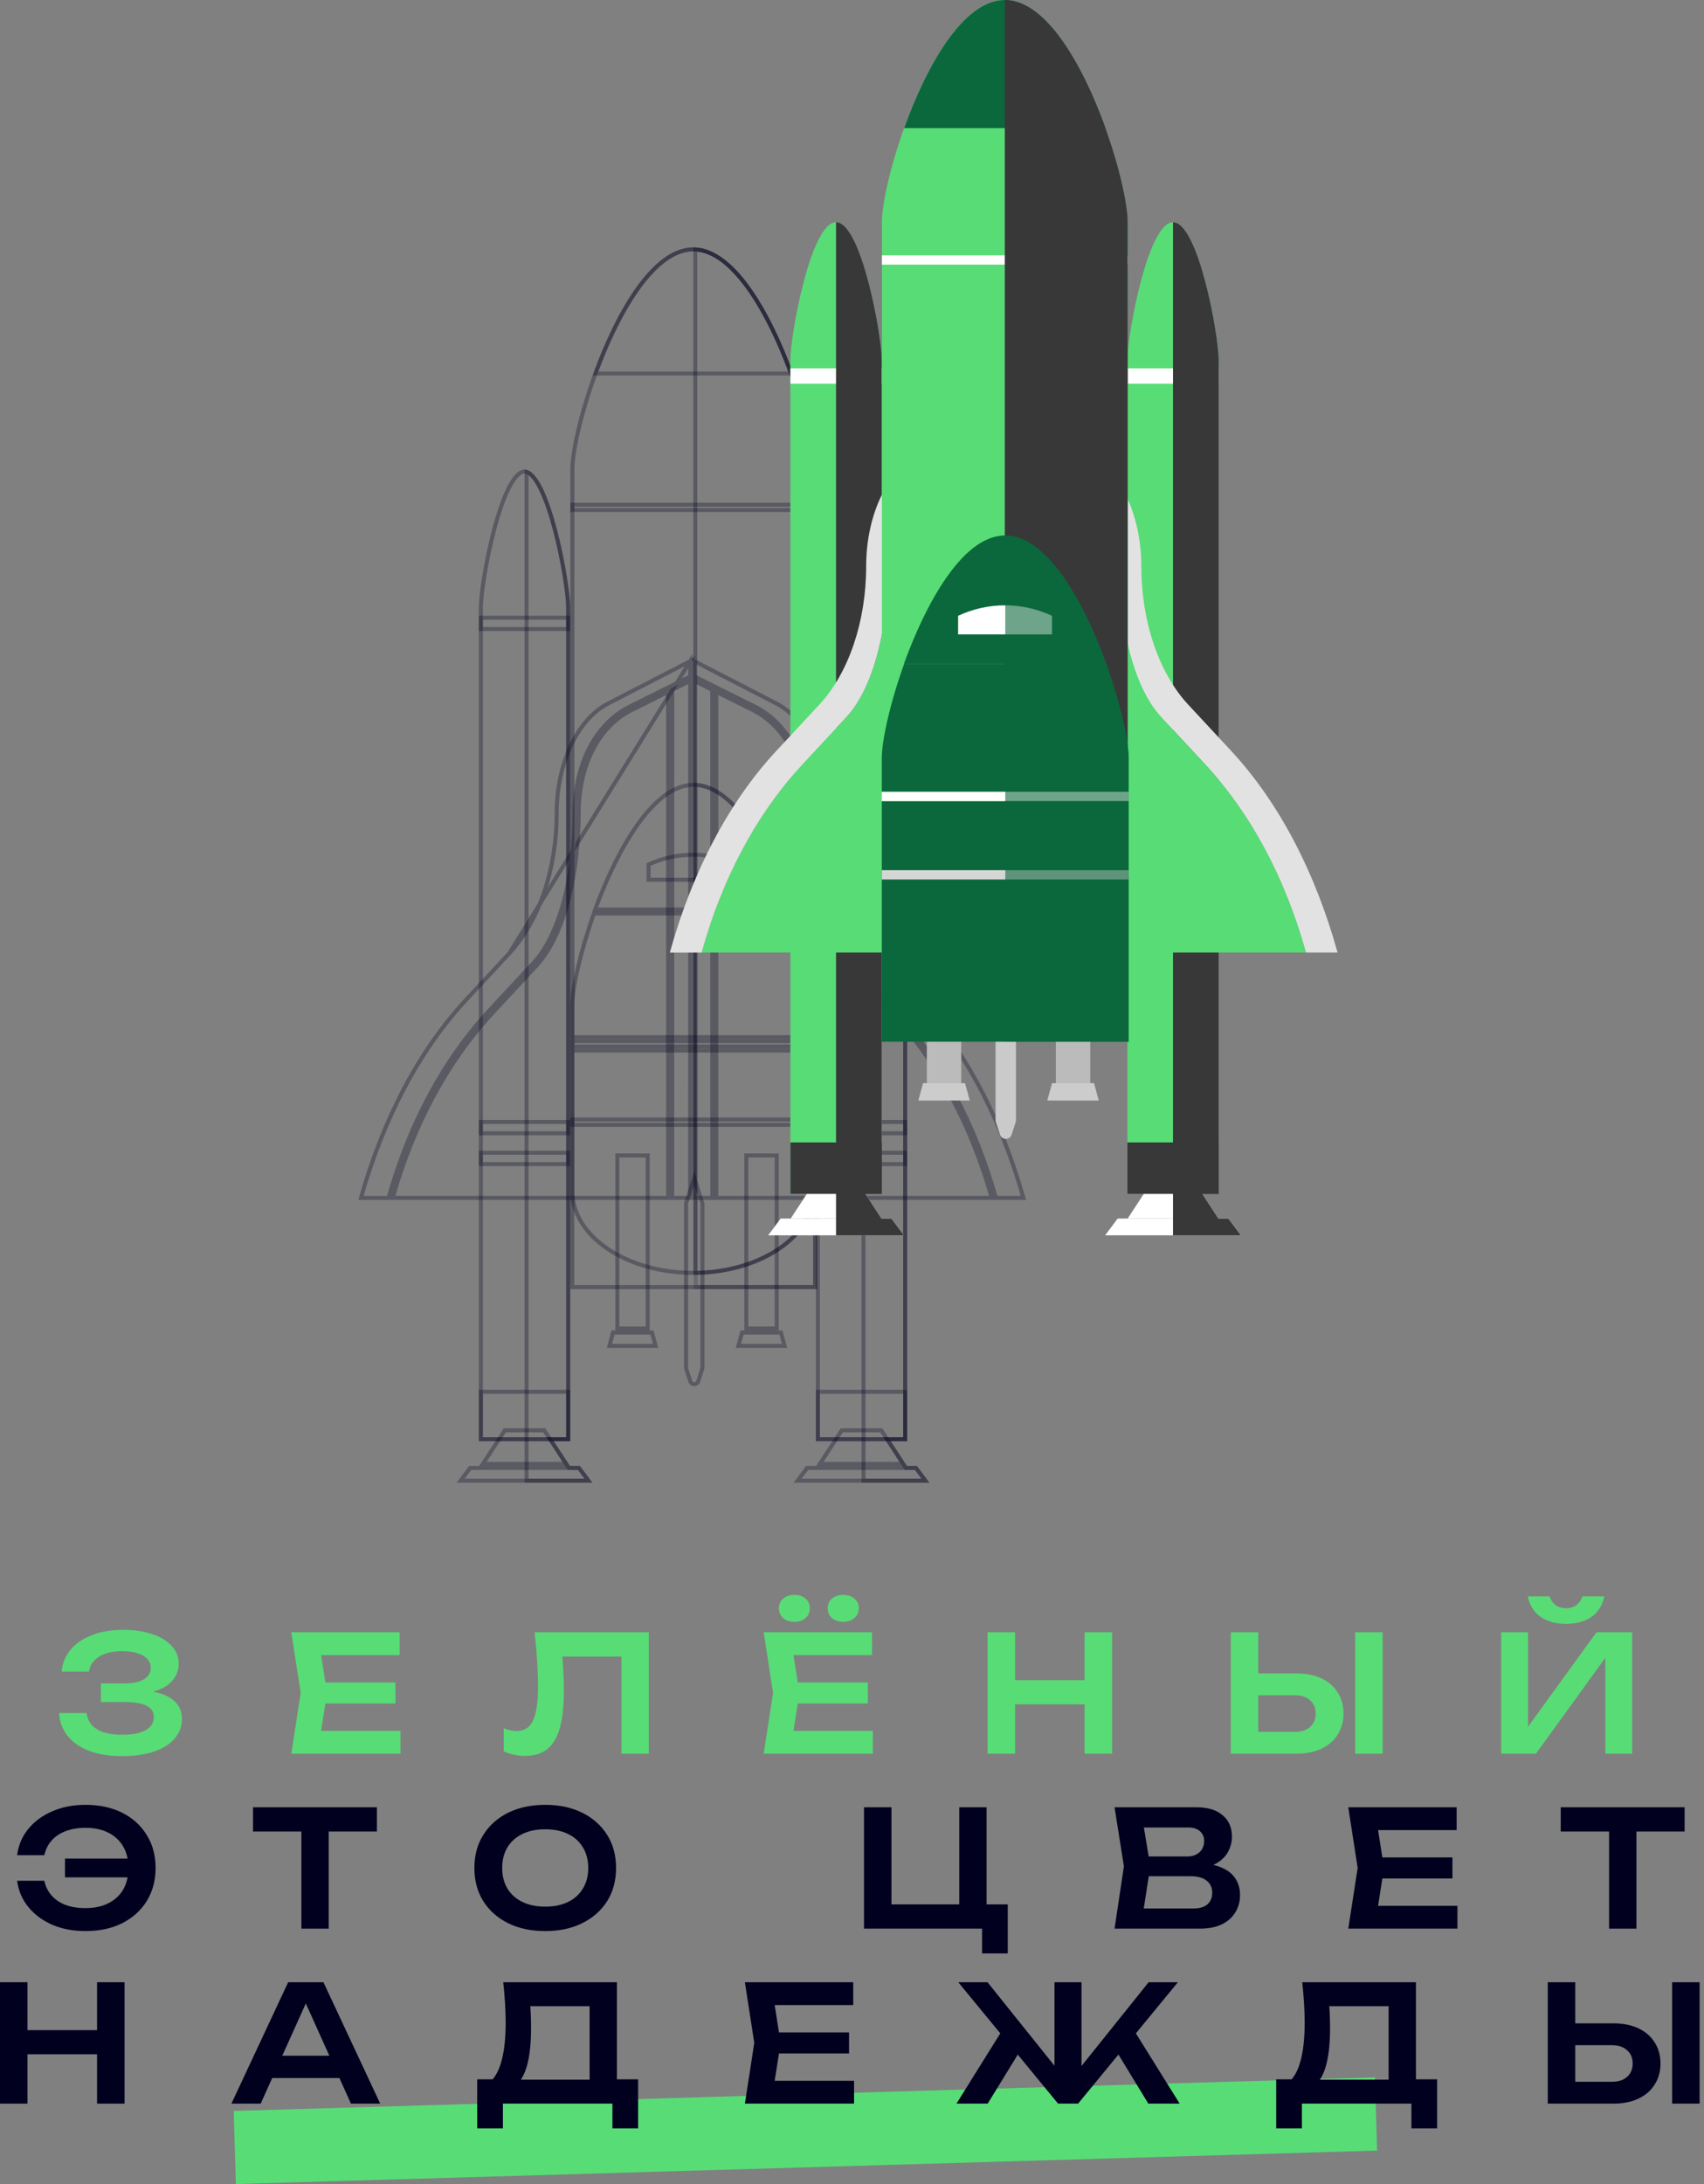 <?xml version="1.0" encoding="UTF-8"?> <svg xmlns="http://www.w3.org/2000/svg" width="292" height="374" viewBox="0 0 292 374" fill="none"><rect x="0" y="0" width="292" height="374" fill="#808080" stroke="none"/><path d="M82.402 246.46V103.994C82.402 101.878 83.27 96.016 84.684 90.673C85.39 88.004 86.226 85.487 87.146 83.645C87.607 82.723 88.081 81.987 88.556 81.487C89.035 80.985 89.478 80.758 89.883 80.758C90.288 80.758 90.731 80.985 91.21 81.487C91.685 81.987 92.159 82.723 92.619 83.645C93.54 85.487 94.376 88.004 95.082 90.673C96.495 96.016 97.364 101.878 97.364 103.994V246.46H82.402Z" stroke="#01001F" stroke-opacity="0.3" stroke-width="0.689"></path><path d="M82.413 105.774H97.374V107.718H82.413V105.774Z" stroke="#01001F" stroke-opacity="0.3" stroke-width="0.689"></path><path d="M82.413 192.124H97.374V194.068H82.413V192.124Z" stroke="#01001F" stroke-opacity="0.3" stroke-width="0.689"></path><path d="M82.413 197.397H97.374V199.341H82.413V197.397Z" stroke="#01001F" stroke-opacity="0.3" stroke-width="0.689"></path><path d="M93.266 244.932L97.03 250.685H82.747L86.51 244.932H93.266Z" stroke="#01001F" stroke-opacity="0.3" stroke-width="0.689"></path><path d="M99.211 251.374L100.84 253.557H78.936L80.565 251.374H99.211Z" stroke="#01001F" stroke-opacity="0.3" stroke-width="0.689"></path><path d="M82.413 238.335H97.374V246.46H82.413V238.335Z" stroke="#01001F" stroke-opacity="0.3" stroke-width="0.689"></path><g style="mix-blend-mode:overlay"><path d="M90.228 253.557V80.811C90.536 80.904 90.864 81.124 91.21 81.487C91.686 81.987 92.159 82.723 92.62 83.645C93.54 85.487 94.376 88.004 95.082 90.673C96.496 96.016 97.364 101.878 97.364 103.994V246.46H94.909H94.273L94.621 246.993L97.379 251.217L97.48 251.374H97.667H99.204L100.839 253.557H90.228Z" stroke="#01001F" stroke-opacity="0.3" stroke-width="0.689"></path></g><path d="M155.116 246.46H140.154V103.994C140.154 101.878 141.023 96.016 142.436 90.673C143.142 88.004 143.978 85.487 144.899 83.645C145.36 82.723 145.833 81.987 146.309 81.487C146.787 80.985 147.23 80.758 147.635 80.758C148.04 80.758 148.483 80.985 148.962 81.487C149.438 81.987 149.911 82.723 150.372 83.645C151.292 85.487 152.128 88.004 152.834 90.673C154.248 96.016 155.116 101.878 155.116 103.994V246.46Z" stroke="#01001F" stroke-opacity="0.3" stroke-width="0.689"></path><path d="M140.154 105.774H155.116V107.718H140.154V105.774Z" stroke="#01001F" stroke-opacity="0.3" stroke-width="0.689"></path><path d="M140.154 192.124H155.116V194.068H140.154V192.124Z" stroke="#01001F" stroke-opacity="0.3" stroke-width="0.689"></path><path d="M140.154 197.397H155.116V199.341H140.154V197.397Z" stroke="#01001F" stroke-opacity="0.3" stroke-width="0.689"></path><path d="M151.019 244.932L154.782 250.685H140.489L144.253 244.932H151.019Z" stroke="#01001F" stroke-opacity="0.3" stroke-width="0.689"></path><path d="M156.953 251.374L158.59 253.557H136.678L138.307 251.374H156.953Z" stroke="#01001F" stroke-opacity="0.3" stroke-width="0.689"></path><path d="M140.154 238.335H155.116V246.46H140.154V238.335Z" stroke="#01001F" stroke-opacity="0.3" stroke-width="0.689"></path><g style="mix-blend-mode:overlay"><path d="M147.969 253.557V80.811C148.277 80.904 148.605 81.124 148.951 81.487C149.427 81.987 149.9 82.723 150.361 83.645C151.281 85.487 152.118 88.004 152.824 90.673C154.237 96.016 155.105 101.878 155.105 103.994V246.46H152.651H152.015L152.362 246.993L155.12 251.217L155.222 251.374H155.408H156.945L158.58 253.557H147.969Z" stroke="#01001F" stroke-opacity="0.3" stroke-width="0.689"></path></g><path d="M114.491 118.473V205.127H67.298C70.845 192.63 76.606 181.836 84.453 173.395L91.893 165.393L91.893 165.393C94.462 162.627 96.276 158.463 97.449 153.833C98.624 149.197 99.165 144.059 99.165 139.311C99.165 130.735 102.826 124.382 108.03 121.699C108.03 121.698 108.031 121.698 108.032 121.698L114.491 118.473Z" stroke="#01001F" stroke-opacity="0.3" stroke-width="0.689"></path><mask id="path-18-inside-1_276_2" fill="white"><path d="M118.623 116.043V112.65V116.043Z"></path></mask><path d="M119.312 116.043V112.65H117.934V116.043H119.312ZM117.934 112.65V116.043H119.312V112.65H117.934Z" fill="#01001F" fill-opacity="0.3" mask="url(#path-18-inside-1_276_2)"></path><path d="M157.402 171.254C165.418 179.884 171.572 191.668 175.369 205.129H170.652C167.085 192.465 161.258 181.503 153.286 172.929L153.034 173.163L153.286 172.929L145.846 164.927C145.846 164.927 145.846 164.927 145.846 164.927C143.389 162.282 141.613 158.246 140.453 153.666C139.294 149.094 138.758 144.013 138.758 139.313C138.758 130.553 135.011 123.92 129.518 121.088L129.518 121.088L129.514 121.086L122.542 117.61L122.542 117.61L118.956 115.822V113.208L121.804 114.676L121.805 114.676L122.231 114.895L122.232 114.895L133.084 120.493L133.084 120.493C138.271 123.167 141.847 130.709 141.847 139.313C141.847 148.813 144.861 157.761 149.972 163.252C149.972 163.252 149.972 163.252 149.972 163.252L156.874 170.675H156.864L157.402 171.254Z" stroke="#01001F" stroke-opacity="0.3" stroke-width="0.689"></path><path d="M118.278 113.219V115.834L114.691 117.622L114.691 117.622L107.719 121.097L107.719 121.097L107.715 121.1C102.222 123.932 98.475 130.565 98.475 139.325C98.475 144.025 97.942 149.106 96.784 153.678C95.625 158.258 93.849 162.293 91.387 164.938L91.387 164.938L83.947 172.941L84.179 173.156L83.947 172.941C75.975 181.515 70.148 192.477 66.581 205.141H61.854C65.641 191.68 71.805 179.896 79.821 171.266C79.821 171.266 79.821 171.266 79.821 171.266L87.261 163.264L118.278 113.219ZM118.278 113.219L115.429 114.688L115.428 114.688L115.002 114.906L115.002 114.907L104.149 120.505L104.149 120.505C98.963 123.179 95.387 130.721 95.387 139.325C95.387 148.835 92.372 157.773 87.261 163.264L118.278 113.219Z" stroke="#01001F" stroke-opacity="0.3" stroke-width="0.689"></path><path d="M115.178 205.127L115.189 118.13L118.277 116.598L118.267 205.127H115.178Z" stroke="#01001F" stroke-opacity="0.3" stroke-width="0.689"></path><path d="M138.08 139.311C138.08 144.059 138.618 149.197 139.792 153.833C140.963 158.463 142.777 162.627 145.352 165.393L152.792 173.395C160.639 181.836 166.4 192.63 169.947 205.127H122.743V118.473L129.215 121.699C134.418 124.383 138.08 130.735 138.08 139.311Z" stroke="#01001F" stroke-opacity="0.3" stroke-width="0.689"></path><path d="M118.978 205.127L118.968 116.598L122.056 118.13L122.066 205.127H118.978Z" stroke="#01001F" stroke-opacity="0.3" stroke-width="0.689"></path><mask id="path-25-inside-2_276_2" fill="white"><path d="M118.622 116.043L118.612 205.471H118.633L118.622 116.043Z"></path></mask><path d="M118.622 116.043L119.311 116.043L117.933 116.043L118.622 116.043ZM118.612 205.471L117.923 205.471L117.923 206.16H118.612V205.471ZM118.633 205.471V206.16H119.321L119.321 205.471L118.633 205.471ZM117.933 116.043L117.923 205.471L119.301 205.471L119.311 116.043L117.933 116.043ZM118.612 206.16H118.633V204.783H118.612V206.16ZM119.321 205.471L119.311 116.043L117.933 116.043L117.944 205.471L119.321 205.471Z" fill="#01001F" fill-opacity="0.3" mask="url(#path-25-inside-2_276_2)"></path><path d="M105.784 197.864H110.995V227.498H105.784V197.864Z" stroke="#01001F" stroke-opacity="0.3" stroke-width="0.689"></path><path d="M111.722 228.186L112.345 230.473H104.433L105.057 228.186H111.722Z" stroke="#01001F" stroke-opacity="0.3" stroke-width="0.689"></path><path d="M127.888 197.864H133.099V227.498H127.888V197.864Z" stroke="#01001F" stroke-opacity="0.3" stroke-width="0.689"></path><path d="M133.825 228.186L134.449 230.473H126.528L127.159 228.186H133.825Z" stroke="#01001F" stroke-opacity="0.3" stroke-width="0.689"></path><path d="M119.648 236.543L119.648 236.543C119.44 237.196 118.516 237.208 118.295 236.54C118.295 236.54 118.295 236.54 118.295 236.54L117.6 234.402C117.576 234.322 117.563 234.243 117.563 234.181V206.067L118.967 201.722L120.371 206.067V234.181C120.371 234.243 120.358 234.322 120.334 234.402L119.648 236.543Z" stroke="#01001F" stroke-opacity="0.3" stroke-width="0.689"></path><path d="M98.083 80.393C98.083 78.463 98.662 75.133 99.726 71.204C100.787 67.283 102.323 62.793 104.221 58.551C106.12 54.306 108.373 50.326 110.863 47.414C113.361 44.492 116.044 42.704 118.8 42.704C121.556 42.704 124.239 44.492 126.737 47.415C129.227 50.329 131.48 54.309 133.379 58.555C135.276 62.797 136.813 67.288 137.874 71.208C138.938 75.137 139.517 78.466 139.517 80.393V204.005C139.517 207.806 137.249 211.288 133.5 213.836C129.753 216.382 124.557 217.968 118.8 217.968C113.043 217.968 107.847 216.382 104.1 213.836C100.351 211.288 98.083 207.806 98.083 204.005V80.393Z" stroke="#01001F" stroke-opacity="0.3" stroke-width="0.689"></path><path d="M102.038 63.961C103.916 58.825 106.37 53.566 109.205 49.559C112.141 45.409 115.412 42.704 118.799 42.704C122.187 42.704 125.458 45.409 128.393 49.559C131.229 53.566 133.683 58.825 135.561 63.961H102.038Z" stroke="#01001F" stroke-opacity="0.3" stroke-width="0.689"></path><path d="M98.083 86.428H139.517V87.332H98.083V86.428Z" stroke="#01001F" stroke-opacity="0.3" stroke-width="0.689"></path><g style="mix-blend-mode:overlay"><path d="M133.501 213.836C129.829 216.331 124.765 217.905 119.145 217.966V42.713C121.78 42.855 124.344 44.614 126.738 47.415C129.228 50.329 131.481 54.309 133.38 58.555C135.277 62.797 136.814 67.288 137.875 71.208C138.939 75.137 139.518 78.466 139.518 80.393V204.005C139.518 207.806 137.249 211.288 133.501 213.836Z" stroke="#01001F" stroke-opacity="0.3" stroke-width="0.689"></path></g><path d="M101.781 156.421H135.958C138.309 163.029 139.675 169.262 139.675 172.237V177.605H98.064V172.237C98.064 169.262 99.431 163.019 101.781 156.421Z" stroke="#01001F" stroke-opacity="0.3" stroke-width="0.689"></path><path d="M98.064 179.897H139.675V220.405H98.064V179.897Z" stroke="#01001F" stroke-opacity="0.3" stroke-width="0.689"></path><path d="M135.501 155.314C135.553 155.464 135.606 155.61 135.659 155.753H101.996C102.046 155.615 102.095 155.477 102.144 155.341L102.144 155.339L102.147 155.331L102.149 155.324C102.187 155.202 102.234 155.078 102.287 154.941C102.287 154.941 102.287 154.941 102.287 154.941L102.505 154.38L102.722 153.823C102.754 153.748 102.784 153.673 102.811 153.603L102.812 153.601C102.841 153.527 102.868 153.459 102.896 153.392L102.896 153.392L102.899 153.385C103.076 152.949 103.252 152.514 103.428 152.089C103.455 152.026 103.478 151.971 103.499 151.919C103.533 151.837 103.563 151.764 103.6 151.684L103.6 151.684L103.603 151.676C103.77 151.291 103.936 150.907 104.102 150.534L104.164 150.394L104.226 150.253L104.227 150.253C104.423 149.809 104.619 149.385 104.826 148.951L104.826 148.951L104.828 148.947C104.858 148.882 104.888 148.819 104.919 148.754L104.92 148.753C104.95 148.689 104.982 148.623 105.014 148.553C105.221 148.119 105.428 147.696 105.644 147.274L105.644 147.274L105.645 147.271C105.67 147.222 105.694 147.176 105.72 147.126L105.721 147.125C105.746 147.077 105.773 147.025 105.801 146.971C105.995 146.591 106.19 146.223 106.385 145.864C106.416 145.812 106.443 145.761 106.466 145.717C106.471 145.706 106.477 145.696 106.482 145.686C106.5 145.65 106.516 145.619 106.533 145.588L106.534 145.586C106.762 145.173 106.989 144.77 107.225 144.369C107.226 144.368 107.226 144.368 107.226 144.368L107.318 144.214L107.412 144.058C107.662 143.642 107.899 143.249 108.147 142.857L108.147 142.857L108.151 142.851C108.162 142.833 108.173 142.816 108.189 142.792L108.19 142.79C108.204 142.769 108.222 142.742 108.241 142.711C108.281 142.65 108.321 142.588 108.361 142.528C108.557 142.229 108.744 141.943 108.939 141.663L108.944 141.656L108.949 141.649C108.97 141.615 108.994 141.579 109.024 141.537L109.026 141.534C109.051 141.497 109.081 141.453 109.109 141.409C109.364 141.052 109.618 140.706 109.873 140.371C109.909 140.327 109.942 140.282 109.967 140.248L109.97 140.244C110 140.203 110.021 140.175 110.042 140.15L110.047 140.144L110.052 140.138C110.311 139.806 110.564 139.483 110.826 139.18C110.849 139.156 110.865 139.134 110.872 139.125L110.873 139.123C110.873 139.123 110.874 139.123 110.874 139.122L110.875 139.121L110.883 139.112C111.16 138.794 111.437 138.497 111.718 138.194L111.723 138.189L111.728 138.184C111.78 138.122 111.834 138.069 111.897 138.005L111.897 138.005L111.902 138.001C112.177 137.715 112.452 137.451 112.736 137.197L112.744 137.19L112.751 137.183C112.787 137.147 112.825 137.116 112.878 137.073L112.885 137.068L112.891 137.062C113.158 136.827 113.422 136.604 113.683 136.402L113.744 136.357L113.806 136.31L113.808 136.309C114.096 136.09 114.374 135.901 114.663 135.721C114.731 135.686 114.806 135.643 114.875 135.598C115.164 135.429 115.448 135.272 115.739 135.136C115.748 135.132 115.756 135.129 115.763 135.126C115.775 135.122 115.786 135.117 115.795 135.113L115.796 135.113L115.817 135.104C115.82 135.102 115.821 135.102 115.822 135.102L115.839 135.096L115.857 135.088C116.131 134.961 116.404 134.853 116.675 134.765C116.743 134.75 116.811 134.727 116.865 134.706C117.158 134.618 117.451 134.55 117.742 134.502C117.781 134.496 117.821 134.488 117.845 134.483C117.851 134.481 117.856 134.48 117.859 134.48C117.88 134.476 117.887 134.475 117.888 134.475H117.914L117.942 134.47C118.25 134.42 118.554 134.391 118.865 134.391C119.172 134.391 119.472 134.429 119.797 134.471C119.864 134.481 119.922 134.491 119.984 134.501C120.282 134.551 120.58 134.62 120.878 134.71L120.894 134.714L120.91 134.718C120.934 134.722 120.974 134.735 121.016 134.752L121.016 134.752L121.028 134.756C121.322 134.861 121.598 134.96 121.873 135.088L121.891 135.096L121.909 135.102L121.927 135.108L121.934 135.11L121.94 135.112L121.947 135.114L121.957 135.121L121.985 135.133C122.275 135.258 122.558 135.424 122.864 135.603L122.874 135.609L122.884 135.614C122.934 135.639 122.995 135.674 123.044 135.707L123.044 135.707L123.054 135.713C123.341 135.891 123.628 136.089 123.907 136.298C123.952 136.339 124 136.375 124.032 136.399L124.035 136.401C124.035 136.401 124.036 136.402 124.037 136.402C124.296 136.602 124.557 136.822 124.821 137.056C124.882 137.116 124.943 137.165 124.99 137.203C125.27 137.453 125.541 137.714 125.811 137.994C125.88 138.073 125.947 138.14 126.005 138.199C126.282 138.496 126.559 138.804 126.836 139.122L126.881 139.174L126.892 139.179C126.962 139.266 127.032 139.352 127.102 139.437C127.292 139.67 127.48 139.901 127.664 140.144C127.675 140.158 127.685 140.173 127.696 140.188C127.742 140.248 127.791 140.315 127.846 140.379C128.104 140.73 128.36 141.079 128.616 141.438C128.63 141.457 128.643 141.476 128.657 141.494C128.699 141.552 128.737 141.605 128.771 141.659L128.775 141.667L128.78 141.674C129.017 142.014 129.253 142.362 129.477 142.719C129.496 142.75 129.515 142.778 129.529 142.8L129.531 142.802C129.547 142.826 129.558 142.843 129.569 142.861L129.569 142.861L129.573 142.868C129.821 143.261 130.069 143.664 130.306 144.066L130.308 144.068L130.401 144.224L130.494 144.378C130.494 144.378 130.494 144.379 130.494 144.379C130.731 144.781 130.958 145.183 131.186 145.597L131.19 145.605L131.195 145.613C131.213 145.642 131.231 145.675 131.254 145.72C131.258 145.728 131.262 145.736 131.267 145.745C131.285 145.781 131.307 145.823 131.33 145.865L131.625 146.424L131.922 146.986L131.922 146.986L131.925 146.993C131.949 147.035 131.973 147.081 131.999 147.131C132.024 147.178 132.051 147.229 132.078 147.279C132.293 147.697 132.497 148.117 132.703 148.548C132.758 148.681 132.824 148.811 132.883 148.93L132.884 148.933C133.092 149.369 133.298 149.801 133.493 150.242L133.496 150.25L133.5 150.257C133.514 150.286 133.528 150.318 133.547 150.364L133.548 150.369C133.565 150.408 133.586 150.459 133.611 150.51C133.785 150.899 133.949 151.278 134.113 151.668C134.141 151.741 134.172 151.811 134.199 151.873L134.2 151.876C134.229 151.942 134.255 151.999 134.277 152.058L134.277 152.058L134.279 152.064L134.545 152.719L134.808 153.369C134.835 153.446 134.865 153.52 134.893 153.586L134.894 153.589C134.923 153.66 134.949 153.724 134.972 153.788L134.971 153.788L134.975 153.797C135.12 154.169 135.265 154.552 135.41 154.937C135.42 154.963 135.429 154.988 135.438 155.011L135.403 155.029L135.501 155.314Z" stroke="#01001F" stroke-opacity="0.3" stroke-width="0.689"></path><path d="M98.064 178.296H139.675V179.199H98.064V178.296Z" stroke="#01001F" stroke-opacity="0.3" stroke-width="0.689"></path><path d="M98.064 191.717H139.675V192.621H98.064V191.717Z" stroke="#01001F" stroke-opacity="0.3" stroke-width="0.689"></path><g style="mix-blend-mode:overlay"><path d="M126.544 150.652H111.146V148.033C116.04 145.805 121.65 145.805 126.544 148.033V150.652Z" stroke="#01001F" stroke-opacity="0.3" stroke-width="0.689"></path></g><g style="mix-blend-mode:overlay" opacity="0.6"><path d="M119.229 134.402C119.424 134.414 119.619 134.436 119.818 134.461L119.84 134.464H119.862C119.866 134.464 119.875 134.465 119.898 134.469C119.907 134.471 119.915 134.473 119.926 134.475C119.93 134.476 119.935 134.477 119.94 134.478C119.957 134.482 119.979 134.487 120.004 134.491C120.296 134.539 120.589 134.607 120.883 134.695C120.932 134.714 120.988 134.736 121.054 134.759L121.054 134.759L121.058 134.76C121.328 134.847 121.601 134.953 121.879 135.072C121.931 135.101 121.979 135.119 122.02 135.131C122.299 135.266 122.58 135.422 122.873 135.597C122.911 135.622 122.947 135.643 122.974 135.659L122.977 135.661C123.01 135.68 123.032 135.693 123.053 135.707L123.053 135.707L123.063 135.713C123.355 135.894 123.648 136.097 123.933 136.31L123.995 136.357L124.056 136.402C124.317 136.604 124.581 136.827 124.848 137.062L124.854 137.068L124.861 137.073C124.914 137.116 124.952 137.147 124.988 137.183L124.988 137.183L124.998 137.192C125.277 137.451 125.558 137.712 125.829 137.992C125.889 138.063 125.957 138.131 126.014 138.188L126.016 138.19C126.294 138.478 126.559 138.762 126.822 139.073C126.829 139.084 126.836 139.094 126.842 139.103C126.862 139.13 126.883 139.151 126.896 139.163C127.161 139.479 127.417 139.795 127.683 140.133C127.712 140.174 127.743 140.213 127.769 140.246L127.771 140.248C127.8 140.286 127.824 140.316 127.844 140.345L127.844 140.345L127.851 140.354C128.119 140.704 128.376 141.053 128.621 141.411L128.625 141.417L128.63 141.423C128.682 141.493 128.727 141.564 128.78 141.649L128.784 141.656L128.789 141.663C129.027 142.004 129.263 142.353 129.488 142.711L129.495 142.723L129.504 142.734C129.514 142.747 129.522 142.759 129.531 142.77C129.556 142.803 129.573 142.826 129.588 142.851L129.588 142.851L129.594 142.861C129.838 143.237 130.073 143.635 130.312 144.04C130.377 144.159 130.442 144.266 130.502 144.367L130.502 144.368C130.503 144.368 130.503 144.368 130.503 144.369C130.74 144.77 130.967 145.173 131.194 145.586L131.195 145.588C131.248 145.683 131.296 145.77 131.334 145.845L131.337 145.852L131.341 145.858C131.547 146.229 131.742 146.599 131.927 146.969C131.982 147.079 132.036 147.177 132.087 147.268C132.302 147.688 132.507 148.119 132.715 148.555L132.715 148.555L132.718 148.561C132.781 148.688 132.838 148.802 132.885 148.914L132.888 148.922L132.892 148.93C133.099 149.365 133.306 149.81 133.502 150.244C133.512 150.265 133.523 150.291 133.535 150.319C133.56 150.379 133.59 150.45 133.62 150.51C133.794 150.901 133.959 151.281 134.124 151.672C134.146 151.727 134.168 151.778 134.189 151.826C134.223 151.904 134.255 151.977 134.286 152.058L134.286 152.058L134.291 152.07C134.477 152.503 134.652 152.936 134.816 153.368L134.821 153.379L134.826 153.39C134.861 153.467 134.886 153.531 134.915 153.604C134.938 153.661 134.963 153.724 134.996 153.803C135.14 154.172 135.284 154.551 135.428 154.933C135.455 155.014 135.491 155.106 135.521 155.186C135.538 155.229 135.553 155.268 135.564 155.299L135.564 155.299L135.566 155.303C135.622 155.451 135.675 155.6 135.73 155.751L135.731 155.753C135.785 155.902 135.84 156.054 135.897 156.206C138.297 162.887 139.695 169.239 139.695 172.237V220.404H119.229V134.402Z" stroke="#01001F" stroke-opacity="0.3" stroke-width="0.689"></path></g><path d="M151.09 204.445H135.44V61.635C135.44 57.316 138.947 38.055 143.265 38.055C147.584 38.055 151.09 57.316 151.09 61.635V204.445Z" fill="#58DC76"></path><path d="M151.101 63.07H135.451V65.703H151.101V63.07Z" fill="white"></path><path d="M151.101 149.418H135.451V152.051H151.101V149.418Z" fill="#383838"></path><path d="M151.101 154.693H135.451V157.326H151.101V154.693Z" fill="#383838"></path><path d="M151.049 208.672H135.492L139.707 202.23H146.835L151.049 208.672Z" fill="white"></path><path d="M154.909 211.542H131.631L133.775 208.67H152.766L154.909 211.542Z" fill="white"></path><path d="M151.101 195.631H135.451V204.445H151.101V195.631Z" fill="#383838"></path><g style="mix-blend-mode:overlay"><path d="M152.765 208.67H151.048L148.291 204.445H151.09V61.635C151.09 57.316 147.583 38.055 143.265 38.055V211.542H154.909L152.765 208.68V208.67Z" fill="#383838"></path></g><path d="M208.845 204.445H193.194V61.635C193.194 57.316 196.701 38.055 201.02 38.055C205.338 38.055 208.845 57.316 208.845 61.635V204.445Z" fill="#58DC76"></path><path d="M208.845 63.07H193.194V65.703H208.845V63.07Z" fill="white"></path><path d="M208.845 149.418H193.194V152.051H208.845V149.418Z" fill="#383838"></path><path d="M208.845 154.693H193.194V157.326H208.845V154.693Z" fill="#383838"></path><path d="M208.803 208.672H193.236L197.45 202.23H204.589L208.803 208.672Z" fill="white"></path><path d="M212.663 211.542H189.375L191.519 208.67H210.509L212.663 211.542Z" fill="white"></path><path d="M208.845 195.631H193.194V204.445H208.845V195.631Z" fill="#383838"></path><g style="mix-blend-mode:overlay"><path d="M210.508 208.67H208.791L206.034 204.445H208.833V61.635C208.833 57.316 205.326 38.055 201.008 38.055V211.542H212.652L210.508 208.68V208.67Z" fill="#383838"></path></g><path d="M161.258 79.034C155.91 81.792 152.205 88.285 152.205 96.953C152.205 106.402 150.051 117.39 145.025 122.801L137.585 130.804C129.604 139.388 123.776 150.387 120.228 163.114H168.22V75.559L161.258 79.034Z" fill="#58DC76"></path><path d="M211.05 128.66L203.61 120.658C198.573 115.247 195.576 106.392 195.576 96.954C195.576 88.285 191.976 80.585 186.627 77.828L175.774 72.229L175.347 72.011L171.997 70.283V73.675L175.774 75.559L182.746 79.035C188.095 81.792 191.799 88.285 191.799 96.954C191.799 106.402 193.953 117.391 198.979 122.802L206.419 130.804C214.401 139.389 220.228 150.388 223.776 163.114H229.208C225.41 149.43 219.187 137.432 211.04 128.66H211.05Z" fill="#E2E2E2"></path><path d="M168.23 72.241L157.377 77.839C152.028 80.597 148.427 88.297 148.427 96.965C148.427 106.414 145.431 115.259 140.394 120.67L132.954 128.672C124.806 137.444 118.573 149.442 114.785 163.126H120.227C123.776 150.4 129.603 139.401 137.584 130.816L145.025 122.813C150.061 117.402 152.205 106.414 152.205 96.965C152.205 88.297 155.909 81.804 161.258 79.046L168.23 75.571L172.007 73.687V70.295L168.657 72.022L168.23 72.241Z" fill="#E2E2E2"></path><path d="M168.229 75.557L168.219 163.112H171.996L172.006 73.684L168.229 75.557Z" fill="#C4C4C4"></path><path d="M198.988 122.801C193.952 117.39 191.808 106.402 191.808 96.953C191.808 88.285 188.104 81.792 182.755 79.034L175.783 75.559V163.114H223.786C220.237 150.387 214.41 139.388 206.429 130.804L198.988 122.801Z" fill="#58DC76"></path><path d="M172.007 73.684L172.018 163.112H175.795L175.785 75.557L172.007 73.684Z" fill="#C4C4C4"></path><path d="M172.007 73.684L171.997 163.112H172.017L172.007 73.684Z" fill="#C4C4C4"></path><path d="M164.723 155.16H158.823V185.483H164.723V155.16Z" fill="#BBBBBB"></path><path d="M166.18 188.459H157.366L158.177 185.482H165.368L166.18 188.459Z" fill="#CCCCCC"></path><path d="M186.828 155.16H180.928V185.483H186.828V155.16Z" fill="#BBBBBB"></path><path d="M188.284 188.459H179.46L180.282 185.482H187.473L188.284 188.459Z" fill="#CCCCCC"></path><path d="M174.046 192.147L173.36 194.29C173.047 195.268 171.674 195.268 171.351 194.29L170.654 192.147C170.623 192.042 170.602 191.928 170.602 191.824V163.655L172.35 158.244L174.098 163.655V191.824C174.098 191.928 174.078 192.042 174.046 192.147Z" fill="#CACACA"></path><path d="M172.185 0C160.551 0 151.124 30.125 151.124 38.034V161.645C151.124 169.543 160.551 175.953 172.185 175.953C183.819 175.953 193.247 169.543 193.247 161.645V38.034C193.247 30.136 183.819 0 172.185 0Z" fill="#58DC76"></path><path d="M172.185 0C165.047 0 158.741 11.353 154.932 21.946H189.438C185.63 11.353 179.324 0 172.185 0Z" fill="#0B683C"></path><path d="M193.247 43.725H151.124V45.317H193.247V43.725Z" fill="white"></path><g style="mix-blend-mode:overlay"><path d="M172.184 0V175.953C183.818 175.953 193.246 169.543 193.246 161.645V38.034C193.246 30.136 183.818 0 172.184 0Z" fill="#383838"></path></g><path d="M193.402 129.875C193.402 126.805 191.987 120.416 189.583 113.715H154.921C152.517 120.406 151.102 126.805 151.102 129.875V135.588H193.402V129.875Z" fill="#0B683C"></path><path d="M193.402 137.191H151.102V178.388H193.402V137.191Z" fill="#0B683C"></path><path d="M189.251 112.82C189.209 112.695 189.157 112.57 189.115 112.456C188.97 112.071 188.824 111.686 188.678 111.311C188.626 111.165 188.564 111.03 188.512 110.884C188.335 110.447 188.158 110.01 187.981 109.573C187.929 109.438 187.867 109.313 187.815 109.178C187.648 108.782 187.482 108.397 187.305 108.002C187.263 107.919 187.232 107.825 187.19 107.742C186.992 107.294 186.784 106.857 186.576 106.42C186.514 106.295 186.451 106.171 186.399 106.046C186.191 105.609 185.983 105.182 185.765 104.755C185.713 104.662 185.661 104.558 185.609 104.464C185.411 104.089 185.213 103.715 185.015 103.34C184.963 103.247 184.922 103.153 184.87 103.07C184.641 102.653 184.412 102.248 184.172 101.842C184.11 101.738 184.048 101.634 183.985 101.53C183.746 101.124 183.496 100.718 183.246 100.322C183.215 100.27 183.184 100.229 183.153 100.177C182.924 99.813 182.684 99.459 182.445 99.115C182.393 99.032 182.331 98.949 182.279 98.876C182.018 98.512 181.758 98.158 181.498 97.804C181.436 97.731 181.384 97.659 181.321 97.575C181.061 97.232 180.791 96.909 180.53 96.587C180.51 96.566 180.499 96.545 180.478 96.535C180.197 96.212 179.916 95.9 179.636 95.598C179.573 95.536 179.511 95.473 179.448 95.4C179.167 95.109 178.886 94.838 178.595 94.578C178.543 94.537 178.491 94.495 178.439 94.443C178.168 94.204 177.898 93.975 177.627 93.767C177.586 93.736 177.544 93.704 177.513 93.673C177.221 93.454 176.92 93.246 176.618 93.059C176.555 93.017 176.483 92.976 176.42 92.945C176.118 92.768 175.817 92.591 175.504 92.456C175.473 92.435 175.432 92.424 175.4 92.414C175.109 92.279 174.818 92.175 174.526 92.071C174.474 92.05 174.412 92.029 174.36 92.019C174.048 91.925 173.735 91.852 173.423 91.8C173.361 91.79 173.298 91.779 173.225 91.769C172.903 91.727 172.58 91.686 172.247 91.686C171.914 91.686 171.592 91.717 171.269 91.769C171.207 91.769 171.144 91.79 171.071 91.8C170.759 91.852 170.447 91.925 170.135 92.019C170.083 92.039 170.02 92.06 169.968 92.071C169.677 92.164 169.386 92.279 169.094 92.414C169.063 92.424 169.022 92.445 168.99 92.456C168.678 92.601 168.376 92.768 168.075 92.945C168.012 92.986 167.939 93.028 167.877 93.059C167.575 93.246 167.284 93.444 166.982 93.673C166.94 93.704 166.899 93.736 166.857 93.767C166.587 93.975 166.316 94.204 166.045 94.443C165.993 94.485 165.941 94.526 165.889 94.578C165.598 94.838 165.317 95.109 165.036 95.4C164.974 95.463 164.911 95.525 164.849 95.598C164.568 95.9 164.287 96.202 164.006 96.524C163.985 96.545 163.975 96.566 163.954 96.587C163.683 96.899 163.423 97.232 163.163 97.565C163.101 97.638 163.049 97.721 162.986 97.794C162.726 98.137 162.466 98.491 162.206 98.855C162.154 98.939 162.091 99.022 162.039 99.105C161.8 99.448 161.571 99.802 161.332 100.166C161.3 100.218 161.269 100.26 161.238 100.312C160.988 100.707 160.749 101.103 160.499 101.519C160.437 101.623 160.374 101.727 160.312 101.831C160.072 102.237 159.843 102.643 159.615 103.059C159.563 103.153 159.521 103.247 159.469 103.33C159.271 103.694 159.073 104.069 158.876 104.454C158.824 104.558 158.772 104.651 158.72 104.755C158.501 105.182 158.293 105.609 158.085 106.046C158.022 106.181 157.96 106.306 157.898 106.441C157.689 106.878 157.492 107.305 157.294 107.752C157.252 107.846 157.211 107.94 157.169 108.033C157.003 108.408 156.836 108.793 156.67 109.178C156.607 109.313 156.555 109.448 156.493 109.594C156.316 110.021 156.139 110.458 155.962 110.895C155.9 111.041 155.848 111.186 155.785 111.332C155.64 111.706 155.494 112.081 155.348 112.456C155.296 112.591 155.244 112.726 155.202 112.862C155.098 113.153 154.994 113.444 154.88 113.736H189.532C189.427 113.434 189.313 113.143 189.209 112.841L189.251 112.82Z" fill="#0B683C"></path><path d="M193.402 135.588H151.102V137.18H193.402V135.588Z" fill="white"></path><path d="M193.402 149.012H151.102V150.604H193.402V149.012Z" fill="#D6D6D6"></path><g style="mix-blend-mode:overlay"><path d="M180.272 108.637H164.184V105.453C169.283 103.06 175.173 103.06 180.272 105.453V108.637Z" fill="white"></path></g><g style="mix-blend-mode:overlay" opacity="0.6"><path d="M193.422 129.875V178.388H172.267V91.686C172.6 91.686 172.922 91.717 173.245 91.758C173.318 91.758 173.38 91.779 173.442 91.79C173.755 91.842 174.067 91.915 174.379 92.008C174.431 92.029 174.483 92.05 174.545 92.071C174.837 92.164 175.128 92.279 175.42 92.404C175.451 92.424 175.482 92.435 175.524 92.445C175.825 92.591 176.127 92.757 176.439 92.945C176.502 92.986 176.564 93.017 176.627 93.059C176.928 93.246 177.23 93.454 177.522 93.673C177.563 93.704 177.605 93.736 177.646 93.767C177.917 93.975 178.188 94.204 178.458 94.443C178.51 94.485 178.562 94.526 178.614 94.578C178.895 94.838 179.187 95.109 179.467 95.4C179.52 95.463 179.582 95.525 179.644 95.588C179.936 95.889 180.217 96.191 180.498 96.524C180.498 96.545 180.529 96.555 180.539 96.576C180.81 96.899 181.07 97.222 181.341 97.565C181.393 97.638 181.455 97.711 181.507 97.783C181.778 98.137 182.038 98.491 182.287 98.855C182.35 98.939 182.402 99.022 182.454 99.105C182.693 99.448 182.933 99.802 183.162 100.166C183.193 100.208 183.234 100.26 183.266 100.312C183.515 100.697 183.755 101.103 183.994 101.509C184.056 101.623 184.119 101.727 184.181 101.831C184.421 102.237 184.65 102.643 184.879 103.059C184.931 103.153 184.983 103.247 185.024 103.33C185.232 103.704 185.43 104.079 185.617 104.454C185.669 104.558 185.721 104.651 185.773 104.745C185.992 105.172 186.2 105.609 186.408 106.046C186.471 106.171 186.533 106.295 186.585 106.42C186.793 106.857 187.001 107.305 187.199 107.742C187.241 107.836 187.272 107.919 187.314 108.002C187.49 108.397 187.657 108.782 187.823 109.178C187.875 109.303 187.938 109.438 187.99 109.573C188.177 110.01 188.354 110.447 188.521 110.884C188.583 111.02 188.635 111.165 188.698 111.311C188.843 111.686 188.989 112.071 189.135 112.456C189.176 112.581 189.228 112.705 189.27 112.82C189.384 113.122 189.488 113.423 189.603 113.725C192.007 120.416 193.422 126.816 193.422 129.875Z" fill="#0B683C"></path></g><path d="M40.054 361.485L235.61 355.752L235.977 368.268L40.421 374.001L40.054 361.485Z" fill="#58DD76"></path><path d="M20.898 300.721C18.754 300.721 16.888 300.426 15.299 299.834C13.71 299.225 12.472 298.366 11.585 297.257C10.698 296.148 10.209 294.846 10.116 293.349H14.828C14.994 294.55 15.585 295.474 16.602 296.121C17.636 296.749 19.068 297.063 20.898 297.063C22.634 297.063 23.974 296.813 24.916 296.315C25.877 295.797 26.357 295.03 26.357 294.014C26.357 293.146 25.951 292.508 25.138 292.102C24.343 291.677 23.059 291.464 21.285 291.464H17.295V288.277H21.202C22.256 288.277 23.124 288.166 23.808 287.945C24.491 287.723 24.999 287.409 25.332 287.002C25.665 286.577 25.831 286.106 25.831 285.589C25.831 284.979 25.628 284.471 25.221 284.065C24.833 283.64 24.27 283.316 23.53 283.095C22.81 282.873 21.941 282.762 20.925 282.762C19.262 282.762 17.941 283.076 16.962 283.704C15.983 284.314 15.41 285.164 15.244 286.254H10.56C10.671 284.924 11.142 283.723 11.973 282.651C12.823 281.561 14.024 280.702 15.576 280.074C17.128 279.427 18.985 279.104 21.147 279.104C23.069 279.104 24.731 279.353 26.136 279.852C27.558 280.332 28.658 281.007 29.434 281.875C30.228 282.744 30.625 283.75 30.625 284.896C30.625 285.838 30.339 286.707 29.766 287.501C29.212 288.296 28.344 288.924 27.161 289.386C25.997 289.848 24.491 290.07 22.643 290.051V289.524C24.417 289.432 25.932 289.561 27.189 289.912C28.464 290.264 29.443 290.809 30.127 291.548C30.829 292.268 31.18 293.201 31.18 294.347C31.18 295.603 30.773 296.712 29.96 297.673C29.166 298.633 28.002 299.382 26.468 299.918C24.935 300.453 23.078 300.721 20.898 300.721Z" fill="#58DC76"></path><path d="M67.766 288.111V291.714H52.883V288.111H67.766ZM56.043 289.912L54.657 298.726L52.606 296.398H68.626V300.306H49.918L51.525 289.912L49.918 279.519H68.487V283.427H52.606L54.657 281.099L56.043 289.912Z" fill="#58DC76"></path><path d="M91.613 279.519H111.179V300.306H106.496V281.543L108.602 283.677H94.218L96.213 282.125C96.361 283.473 96.463 284.767 96.518 286.005C96.592 287.243 96.629 288.407 96.629 289.497C96.629 292.12 96.398 294.254 95.936 295.899C95.474 297.543 94.754 298.754 93.774 299.53C92.795 300.306 91.511 300.694 89.922 300.694C89.294 300.694 88.666 300.62 88.037 300.472C87.409 300.343 86.836 300.149 86.319 299.89V295.954C87.114 296.268 87.853 296.425 88.536 296.425C89.83 296.425 90.763 295.834 91.335 294.652C91.908 293.451 92.195 291.501 92.195 288.804C92.195 287.584 92.148 286.199 92.056 284.647C91.964 283.095 91.816 281.385 91.613 279.519Z" fill="#58DC76"></path><path d="M148.715 288.111V291.714H133.832V288.111H148.715ZM136.991 289.912L135.605 298.726L133.554 296.398H149.574V300.306H130.866L132.474 289.912L130.866 279.519H149.435V283.427H133.554L135.605 281.099L136.991 289.912ZM136.104 277.718C135.31 277.718 134.672 277.505 134.192 277.08C133.712 276.655 133.471 276.092 133.471 275.39C133.471 274.706 133.712 274.161 134.192 273.755C134.672 273.33 135.31 273.117 136.104 273.117C136.917 273.117 137.564 273.33 138.044 273.755C138.525 274.161 138.765 274.706 138.765 275.39C138.765 276.092 138.525 276.655 138.044 277.08C137.564 277.505 136.917 277.718 136.104 277.718ZM144.502 277.718C143.707 277.718 143.061 277.505 142.562 277.08C142.081 276.655 141.841 276.092 141.841 275.39C141.841 274.706 142.081 274.161 142.562 273.755C143.061 273.33 143.707 273.117 144.502 273.117C145.296 273.117 145.934 273.33 146.414 273.755C146.913 274.161 147.163 274.706 147.163 275.39C147.163 276.092 146.913 276.655 146.414 277.08C145.934 277.505 145.296 277.718 144.502 277.718Z" fill="#58DC76"></path><path d="M169.231 279.519H173.943V300.306H169.231V279.519ZM185.86 279.519H190.572V300.306H185.86V279.519ZM171.809 287.723H187.939V291.853H171.809V287.723Z" fill="#58DC76"></path><path d="M210.91 300.306V279.519H215.621V298.67L213.487 296.564H221.913C223.003 296.564 223.862 296.287 224.49 295.733C225.137 295.16 225.46 294.393 225.46 293.432C225.46 292.471 225.137 291.714 224.49 291.16C223.862 290.587 223.003 290.3 221.913 290.3H213.072V286.559H222.162C223.825 286.559 225.257 286.845 226.458 287.418C227.659 287.991 228.583 288.795 229.229 289.829C229.895 290.864 230.227 292.065 230.227 293.432C230.227 294.8 229.895 296.001 229.229 297.035C228.583 298.07 227.659 298.874 226.458 299.446C225.257 300.019 223.825 300.306 222.162 300.306H210.91ZM232.223 279.519H236.934V300.306H232.223V279.519Z" fill="#58DC76"></path><path d="M257.244 300.306V279.519H261.844V297.922L260.431 297.645L273.568 279.519H279.693V300.306H275.092V281.653L276.505 281.931L263.202 300.306H257.244ZM261.789 273.367H265.53C265.752 274.013 266.094 274.512 266.556 274.863C267.036 275.214 267.637 275.39 268.357 275.39C269.078 275.39 269.669 275.214 270.131 274.863C270.611 274.512 270.953 274.013 271.156 273.367H274.926C274.556 274.993 273.789 276.184 272.625 276.942C271.461 277.699 270.039 278.078 268.357 278.078C266.676 278.078 265.253 277.699 264.089 276.942C262.925 276.184 262.158 274.993 261.789 273.367Z" fill="#58DC76"></path><path d="M14.659 330.683C12.534 330.683 10.631 330.323 8.95 329.602C7.268 328.863 5.901 327.847 4.848 326.554C3.795 325.26 3.157 323.764 2.936 322.064H7.592C7.795 323.025 8.201 323.856 8.811 324.558C9.421 325.26 10.215 325.805 11.195 326.193C12.192 326.563 13.338 326.748 14.631 326.748C16.165 326.748 17.477 326.47 18.567 325.916C19.675 325.362 20.525 324.577 21.116 323.56C21.708 322.526 22.003 321.297 22.003 319.874C22.003 318.452 21.708 317.232 21.116 316.216C20.525 315.181 19.675 314.387 18.567 313.832C17.477 313.278 16.165 313.001 14.631 313.001C13.356 313.001 12.22 313.195 11.222 313.583C10.243 313.953 9.449 314.488 8.839 315.19C8.229 315.874 7.813 316.706 7.592 317.685H2.936C3.157 315.966 3.795 314.47 4.848 313.195C5.901 311.902 7.268 310.895 8.95 310.174C10.631 309.435 12.534 309.065 14.659 309.065C17.061 309.065 19.158 309.518 20.95 310.423C22.742 311.329 24.137 312.594 25.135 314.22C26.151 315.828 26.66 317.713 26.66 319.874C26.66 322.036 26.151 323.93 25.135 325.556C24.137 327.163 22.742 328.42 20.95 329.325C19.158 330.23 17.061 330.683 14.659 330.683ZM24.137 321.482H11.139V318.267H24.137V321.482Z" fill="#01001F"></path><path d="M51.646 311.587H56.33V330.267H51.646V311.587ZM43.359 309.481H64.589V313.638H43.359V309.481Z" fill="#01001F"></path><path d="M93.43 330.683C91.009 330.683 88.885 330.23 87.055 329.325C85.245 328.42 83.831 327.163 82.815 325.556C81.799 323.93 81.291 322.036 81.291 319.874C81.291 317.713 81.799 315.828 82.815 314.22C83.831 312.594 85.245 311.329 87.055 310.423C88.885 309.518 91.009 309.065 93.43 309.065C95.85 309.065 97.966 309.518 99.777 310.423C101.606 311.329 103.028 312.594 104.045 314.22C105.061 315.828 105.569 317.713 105.569 319.874C105.569 322.036 105.061 323.93 104.045 325.556C103.028 327.163 101.606 328.42 99.777 329.325C97.966 330.23 95.85 330.683 93.43 330.683ZM93.43 326.498C94.945 326.498 96.248 326.23 97.338 325.694C98.446 325.159 99.296 324.392 99.887 323.394C100.497 322.396 100.802 321.223 100.802 319.874C100.802 318.525 100.497 317.352 99.887 316.354C99.296 315.357 98.446 314.59 97.338 314.054C96.248 313.518 94.945 313.25 93.43 313.25C91.933 313.25 90.631 313.518 89.522 314.054C88.413 314.59 87.554 315.357 86.945 316.354C86.353 317.352 86.058 318.525 86.058 319.874C86.058 321.223 86.353 322.396 86.945 323.394C87.554 324.392 88.413 325.159 89.522 325.694C90.631 326.23 91.933 326.498 93.43 326.498Z" fill="#01001F"></path><path d="M169.062 309.481V327.607L167.482 326.11H172.692V334.508H168.286V329.464L169.921 330.267H148.054V309.481H152.765V327.607L151.269 326.11H165.958L164.378 327.607V309.481H169.062Z" fill="#01001F"></path><path d="M204.985 320.013L205.428 319.071C207.036 319.107 208.366 319.366 209.419 319.847C210.472 320.308 211.248 320.946 211.747 321.759C212.246 322.553 212.495 323.468 212.495 324.503C212.495 325.611 212.228 326.6 211.692 327.468C211.174 328.337 210.408 329.02 209.391 329.519C208.375 330.018 207.1 330.267 205.567 330.267H190.989L192.596 319.597L190.989 309.481H205.04C206.962 309.481 208.449 309.934 209.502 310.839C210.574 311.726 211.11 312.955 211.11 314.525C211.11 315.375 210.906 316.197 210.5 316.992C210.112 317.786 209.465 318.461 208.56 319.015C207.673 319.551 206.481 319.884 204.985 320.013ZM195.645 329.076L193.843 326.803H204.597C205.594 326.803 206.361 326.572 206.897 326.11C207.451 325.63 207.728 324.965 207.728 324.115C207.728 323.246 207.414 322.563 206.786 322.064C206.158 321.546 205.234 321.288 204.015 321.288H195.257V317.907H203.46C204.292 317.907 204.975 317.676 205.511 317.214C206.066 316.733 206.343 316.068 206.343 315.218C206.343 314.571 206.112 314.036 205.65 313.611C205.188 313.167 204.523 312.946 203.654 312.946H193.843L195.645 310.673L197.114 319.597L195.645 329.076Z" fill="#01001F"></path><path d="M248.892 318.073V321.676H234.009V318.073H248.892ZM237.168 319.874L235.783 328.688L233.732 326.36H249.751V330.267H231.043L232.651 319.874L231.043 309.481H249.612V313.389H233.732L235.783 311.061L237.168 319.874Z" fill="#01001F"></path><path d="M275.735 311.587H280.418V330.267H275.735V311.587ZM267.448 309.481H288.677V313.638H267.448V309.481Z" fill="#01001F"></path><path d="M0 339.443H4.712V360.229H0V339.443ZM16.629 339.443H21.34V360.229H16.629V339.443ZM2.577 347.647H18.708V351.776H2.577V347.647Z" fill="#01001F"></path><path d="M45.087 355.85V352.026H59.499V355.85H45.087ZM55.425 339.443L65.153 360.229H60.137L51.628 341.355H53.18L44.672 360.229H39.655L49.383 339.443H55.425Z" fill="#01001F"></path><path d="M81.775 364.47V356.072H85.655L87.65 356.127H102.616L103.753 356.072H109.351V364.47H104.944V360.229H86.181V364.47H81.775ZM86.237 339.443H105.72V358.733H101.037V341.438L103.143 343.545H88.759L90.727 342.02C90.838 342.944 90.911 343.859 90.948 344.764C90.985 345.67 91.004 346.52 91.004 347.314C91.004 349.568 90.828 351.481 90.477 353.051C90.126 354.603 89.6 355.786 88.897 356.599C88.195 357.393 87.327 357.79 86.292 357.79L84.352 356.155C85.128 355.268 85.701 354.021 86.07 352.414C86.459 350.788 86.653 348.764 86.653 346.344C86.653 345.272 86.616 344.155 86.542 342.99C86.468 341.826 86.366 340.644 86.237 339.443Z" fill="#01001F"></path><path d="M145.494 348.035V351.638H130.611V348.035H145.494ZM133.77 349.836L132.385 358.649L130.334 356.321H146.353V360.229H127.645L129.253 349.836L127.645 339.443H146.214V343.351H130.334L132.385 341.023L133.77 349.836Z" fill="#01001F"></path><path d="M163.904 360.229L172.135 347.037L175.517 350.03L169.253 360.229H163.904ZM196.774 360.229L190.566 350.03L193.919 347.037L202.151 360.229H196.774ZM185.328 355.878L184.025 355.407L196.83 339.443H201.846L184.746 360.229H181.309L164.209 339.443H169.225L182.03 355.407L180.699 355.878V339.443H185.328V355.878Z" fill="#01001F"></path><path d="M218.692 364.47V356.072H222.572L224.568 356.127H239.534L240.67 356.072H246.268V364.47H241.862V360.229H223.099V364.47H218.692ZM223.154 339.443H242.638V358.733H237.954V341.438L240.06 343.545H225.676L227.644 342.02C227.755 342.944 227.829 343.859 227.866 344.764C227.903 345.67 227.921 346.52 227.921 347.314C227.921 349.568 227.746 351.481 227.395 353.051C227.044 354.603 226.517 355.786 225.815 356.599C225.113 357.393 224.244 357.79 223.21 357.79L221.27 356.155C222.046 355.268 222.618 354.021 222.988 352.414C223.376 350.788 223.57 348.764 223.57 346.344C223.57 345.272 223.533 344.155 223.459 342.99C223.385 341.826 223.284 340.644 223.154 339.443Z" fill="#01001F"></path><path d="M265.228 360.229V339.443H269.939V358.594L267.805 356.488H276.231C277.321 356.488 278.18 356.211 278.808 355.656C279.455 355.083 279.778 354.317 279.778 353.356C279.778 352.395 279.455 351.638 278.808 351.083C278.18 350.51 277.321 350.224 276.231 350.224H267.39V346.483H276.48C278.143 346.483 279.575 346.769 280.776 347.342C281.977 347.915 282.901 348.718 283.547 349.753C284.213 350.788 284.545 351.989 284.545 353.356C284.545 354.723 284.213 355.924 283.547 356.959C282.901 357.994 281.977 358.797 280.776 359.37C279.575 359.943 278.143 360.229 276.48 360.229H265.228ZM286.541 339.443H291.252V360.229H286.541V339.443Z" fill="#01001F"></path></svg> 